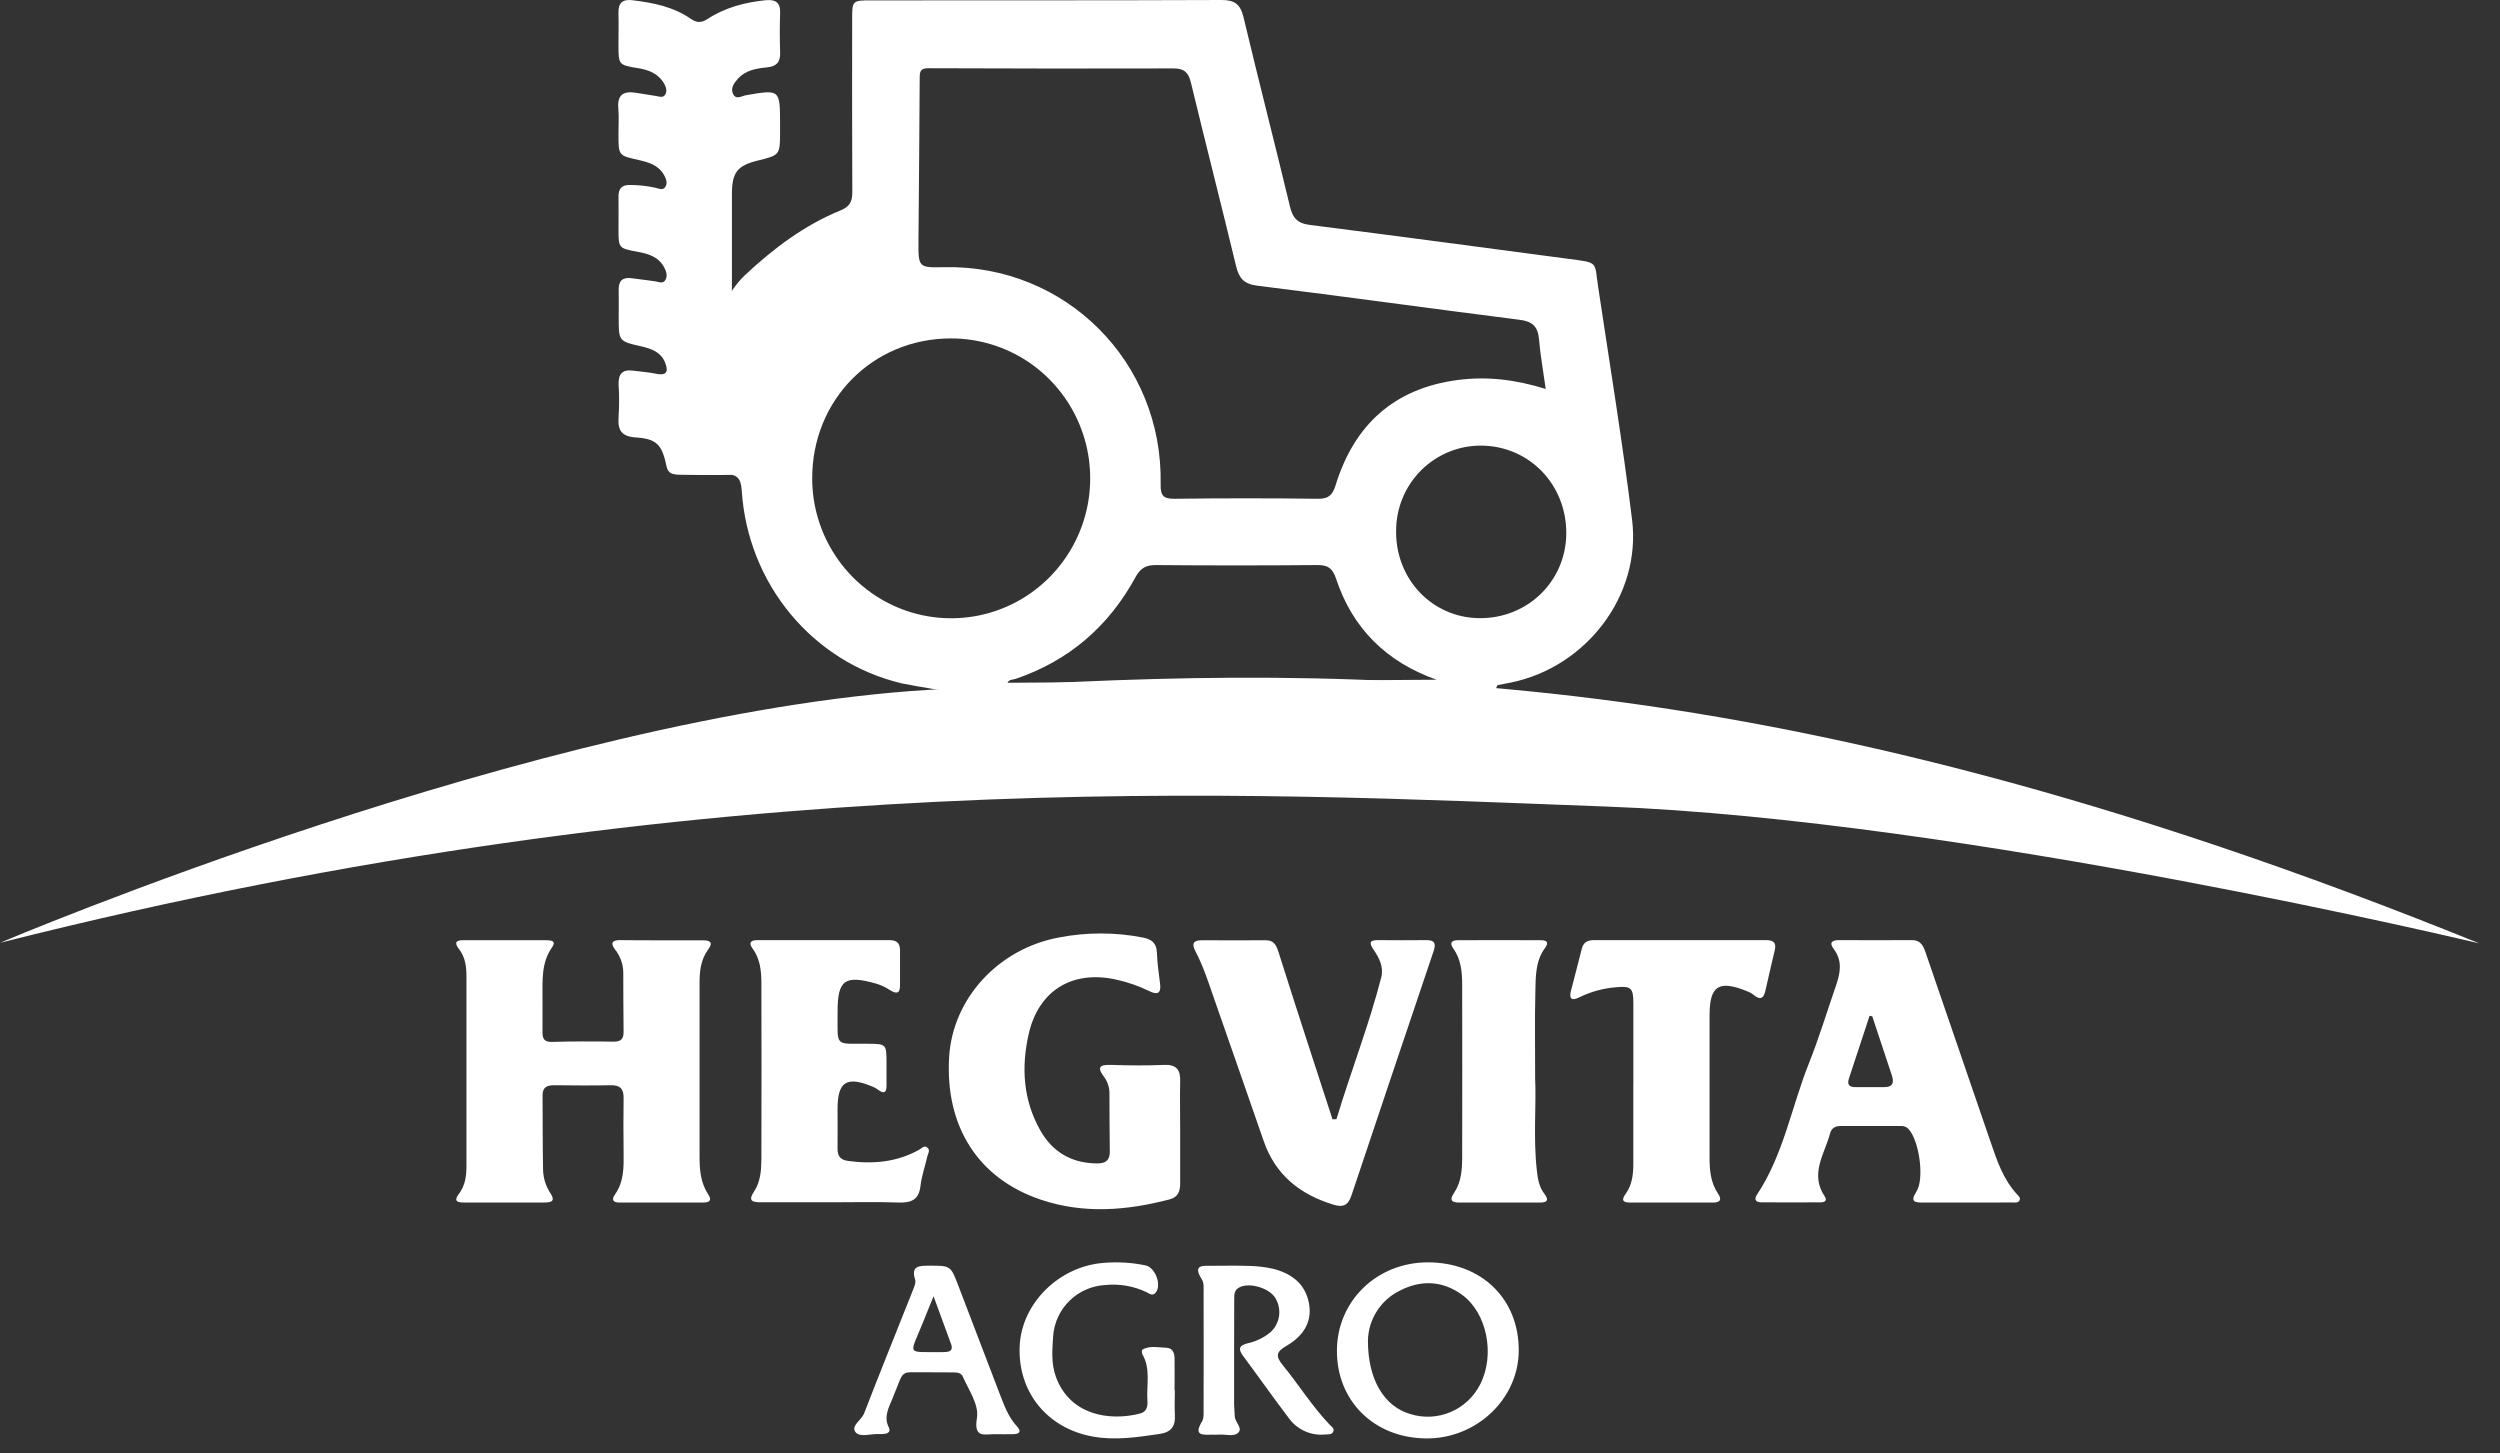 <svg width="117" height="68" viewBox="0 0 117 68" fill="none" xmlns="http://www.w3.org/2000/svg">
<rect x="0" y="0" width="117" height="68" fill="#333333" stroke="none"/>
<path d="M34.196 22.219C33.508 22.252 32.438 22.213 31.751 22.205C31.5 22.205 31.267 22.177 31.196 21.83C30.99 20.833 30.743 20.536 29.779 20.475C29.056 20.431 28.899 20.117 28.951 19.475C28.982 18.987 28.982 18.497 28.951 18.009C28.931 17.523 29.111 17.281 29.609 17.345C29.986 17.392 30.362 17.42 30.727 17.495C31.25 17.599 31.274 17.328 31.123 16.96C30.925 16.477 30.495 16.323 30.026 16.213C28.955 15.973 28.955 15.973 28.955 14.841C28.955 14.416 28.966 13.992 28.955 13.565C28.944 13.138 29.141 12.974 29.531 13.017C29.921 13.061 30.277 13.118 30.651 13.164C30.826 13.185 31.034 13.316 31.154 13.077C31.246 12.893 31.182 12.703 31.092 12.529C30.828 12.018 30.346 11.876 29.836 11.783C28.95 11.617 28.947 11.621 28.946 10.715C28.946 10.205 28.954 9.694 28.946 9.184C28.946 8.807 29.119 8.649 29.487 8.657C29.884 8.658 30.281 8.701 30.67 8.786C30.823 8.822 31.016 8.927 31.134 8.751C31.253 8.575 31.178 8.377 31.084 8.204C30.824 7.727 30.358 7.595 29.882 7.487C28.945 7.278 28.944 7.281 28.944 6.272C28.944 5.868 28.972 5.462 28.937 5.06C28.884 4.44 29.179 4.257 29.725 4.337C30.055 4.386 30.386 4.441 30.716 4.494C30.86 4.519 31.019 4.589 31.123 4.441C31.227 4.293 31.187 4.113 31.106 3.957C30.84 3.459 30.387 3.277 29.87 3.191C28.945 3.042 28.945 3.038 28.944 2.077C28.944 1.587 28.958 1.098 28.944 0.61C28.929 0.121 29.149 -0.044 29.596 0.01C30.559 0.126 31.505 0.311 32.322 0.877C32.607 1.074 32.824 1.077 33.113 0.888C33.941 0.348 34.871 0.107 35.839 0.01C36.297 -0.031 36.526 0.116 36.511 0.607C36.489 1.224 36.489 1.841 36.511 2.458C36.529 2.92 36.324 3.111 35.897 3.153C35.395 3.203 34.892 3.281 34.527 3.694C34.355 3.887 34.184 4.115 34.301 4.381C34.438 4.694 34.709 4.492 34.91 4.457C36.508 4.181 36.507 4.181 36.507 5.82V6.139C36.507 7.258 36.507 7.258 35.455 7.517C34.506 7.75 34.255 8.072 34.254 9.076V13.206" fill="white"/>
<path d="M43.556 32.224C43.333 32.186 43.108 32.15 42.886 32.11C42.663 32.069 42.429 32.029 42.204 31.982C38.044 30.999 34.989 27.339 34.713 22.945C34.673 22.341 34.459 22.18 33.914 22.206C33.219 22.239 32.522 22.216 31.827 22.206C31.574 22.206 31.34 22.177 31.267 21.831C31.06 20.836 33.11 14.52 34.853 12.887C36.203 11.623 37.638 10.543 39.334 9.848C39.767 9.671 39.89 9.433 39.888 8.994C39.873 6.297 39.88 3.6 39.881 0.902C39.881 0.028 39.891 0.018 40.767 0.018C46.233 0.012 51.696 0.023 57.16 0C57.778 0 58.046 0.19 58.196 0.803C58.898 3.754 59.657 6.693 60.365 9.644C60.492 10.188 60.707 10.453 61.301 10.527C65.337 11.036 69.368 11.581 73.402 12.114C74.834 12.303 74.612 12.221 74.794 13.433C75.338 17.062 75.933 20.685 76.382 24.327C76.815 27.853 74.246 31.227 70.695 31.946C70.49 31.989 70.285 32.026 70.08 32.066C69.713 32.908 69.65 33.736 51.612 33.736M72.339 18.203C72.221 17.343 72.086 16.611 72.025 15.875C71.974 15.29 71.725 15.043 71.129 14.968C67.032 14.449 62.94 13.878 58.84 13.37C58.215 13.292 57.987 13.023 57.85 12.457C57.159 9.589 56.426 6.733 55.735 3.866C55.62 3.386 55.413 3.2 54.922 3.202C51.104 3.213 47.286 3.209 43.468 3.193C43.13 3.193 43.042 3.281 43.042 3.621C43.034 6.17 43.001 8.718 42.984 11.267C42.976 12.529 42.984 12.529 44.193 12.504C49.876 12.385 54.434 16.942 54.318 22.664C54.308 23.201 54.445 23.349 54.974 23.343C57.211 23.314 59.447 23.314 61.683 23.343C62.174 23.349 62.364 23.173 62.507 22.705C63.377 19.883 65.238 18.188 68.186 17.789C69.573 17.6 70.922 17.762 72.339 18.203ZM38.011 22.389C38.011 23.684 38.393 24.949 39.109 26.026C39.825 27.103 40.842 27.943 42.033 28.439C43.223 28.934 44.532 29.062 45.795 28.807C47.058 28.553 48.216 27.927 49.123 27.009C50.032 26.09 50.65 24.921 50.899 23.65C51.148 22.379 51.016 21.062 50.52 19.866C50.027 18.672 49.191 17.651 48.119 16.933C47.046 16.216 45.786 15.835 44.497 15.838C40.84 15.843 38.007 18.71 38.011 22.389ZM67.231 31.811C64.897 30.984 63.301 29.427 62.525 27.074C62.357 26.564 62.108 26.436 61.619 26.445C59.108 26.467 56.598 26.467 54.09 26.445C53.632 26.445 53.373 26.588 53.147 27.002C51.89 29.314 50.026 30.922 47.534 31.77C47.399 31.816 47.222 31.79 47.154 31.954M65.337 24.864C65.324 27.121 67.03 28.904 69.226 28.93C71.484 28.957 73.287 27.204 73.302 24.97C73.317 22.694 71.593 20.892 69.363 20.855C68.835 20.846 68.311 20.944 67.821 21.142C67.332 21.34 66.886 21.634 66.512 22.007C66.137 22.381 65.84 22.827 65.638 23.318C65.437 23.808 65.335 24.335 65.339 24.865L65.337 24.864V24.864Z" fill="white"/>
<path d="M30.965 44.007H32.867C33.165 44.007 33.424 44.056 33.144 44.435C32.796 44.906 32.739 45.446 32.739 46.007V54.102C32.739 54.728 32.778 55.335 33.135 55.876C33.351 56.205 33.177 56.28 32.881 56.28H29.009C28.731 56.28 28.582 56.184 28.78 55.903C29.201 55.308 29.195 54.629 29.185 53.945C29.173 53.095 29.173 52.245 29.185 51.395C29.193 50.962 29.026 50.78 28.587 50.789C27.699 50.807 26.811 50.798 25.923 50.789C25.602 50.789 25.39 50.885 25.392 51.255C25.4 52.423 25.392 53.592 25.416 54.758C25.427 55.145 25.546 55.52 25.759 55.841C25.996 56.198 25.824 56.279 25.49 56.277H21.684C21.344 56.277 21.25 56.167 21.477 55.871C21.777 55.48 21.832 55.022 21.83 54.544V45.685C21.83 45.229 21.771 44.793 21.485 44.42C21.286 44.166 21.28 44.001 21.665 44.002H25.533C25.728 44.002 26.069 44.002 25.837 44.333C25.33 45.055 25.392 45.864 25.388 46.665C25.388 47.217 25.394 47.77 25.388 48.322C25.388 48.641 25.498 48.77 25.839 48.761C26.79 48.735 27.74 48.732 28.691 48.75C29.046 48.756 29.189 48.64 29.184 48.279C29.169 47.344 29.175 46.41 29.169 45.473C29.154 45.088 29.014 44.718 28.771 44.419C28.549 44.117 28.676 43.999 28.996 43.998C29.655 44.006 30.309 44.007 30.965 44.007L30.965 44.007ZM55.232 52.939V55.368C55.232 55.737 55.15 56.031 54.722 56.135C52.718 56.657 50.715 56.819 48.709 56.144C45.781 55.16 44.221 52.717 44.42 49.459C44.59 46.728 46.72 44.404 49.557 43.874C50.851 43.624 52.182 43.624 53.476 43.874C53.88 43.952 54.124 44.12 54.142 44.574C54.163 45.062 54.226 45.549 54.291 46.033C54.352 46.499 54.163 46.57 53.789 46.385C53.293 46.142 52.769 45.96 52.229 45.843C50.192 45.395 48.614 46.343 48.146 48.378C47.789 49.931 47.878 51.478 48.686 52.903C49.267 53.925 50.165 54.448 51.359 54.447C51.759 54.447 51.945 54.294 51.939 53.883C51.923 52.988 51.928 52.093 51.922 51.198C51.93 50.918 51.847 50.644 51.684 50.416C51.347 49.975 51.421 49.818 51.985 49.837C52.813 49.865 53.641 49.873 54.468 49.837C55.069 49.81 55.254 50.076 55.232 50.633C55.215 51.404 55.233 52.172 55.232 52.939ZM92.034 56.279H90.013C89.622 56.279 89.372 56.261 89.687 55.769C90.079 55.157 89.814 53.36 89.316 52.834C89.272 52.788 89.219 52.753 89.161 52.729C89.102 52.705 89.039 52.694 88.976 52.696H86.136C85.902 52.696 85.714 52.794 85.652 53.028C85.399 53.999 84.681 54.933 85.399 55.995C85.526 56.193 85.389 56.269 85.218 56.269C84.292 56.274 83.365 56.274 82.439 56.269C82.2 56.269 82.06 56.162 82.226 55.911C83.47 54.041 83.838 51.817 84.653 49.774C85.133 48.574 85.507 47.331 85.93 46.107C86.132 45.524 86.232 44.958 85.818 44.411C85.58 44.101 85.759 43.999 86.059 43.998C87.195 43.998 88.332 44.007 89.469 43.998C89.912 43.998 90.022 44.293 90.135 44.627C91.138 47.558 92.143 50.489 93.151 53.419C93.455 54.304 93.746 55.193 94.401 55.898C94.47 55.973 94.57 56.055 94.516 56.171C94.449 56.313 94.3 56.275 94.181 56.275C93.465 56.281 92.75 56.278 92.034 56.279ZM87.622 47.563L87.496 47.539L86.53 50.474C86.443 50.739 86.53 50.88 86.815 50.877H88.196C88.587 50.877 88.649 50.661 88.539 50.329C88.23 49.408 87.924 48.486 87.622 47.563ZM62.546 52.377C63.217 50.156 64.061 47.995 64.642 45.744C64.768 45.247 64.543 44.827 64.281 44.441C64.068 44.129 64.09 43.995 64.49 43.998C65.248 44.005 66.006 44.005 66.763 43.998C67.169 43.998 67.205 44.178 67.089 44.523C65.804 48.327 64.525 52.132 63.251 55.939C63.097 56.4 62.872 56.522 62.403 56.378C60.842 55.899 59.688 54.993 59.138 53.392C58.37 51.155 57.578 48.926 56.804 46.691C56.551 45.951 56.306 45.207 55.943 44.512C55.762 44.165 55.847 44.004 56.244 44.004C57.233 44.004 58.221 44.015 59.209 44.004C59.647 43.998 59.739 44.258 59.854 44.617C60.672 47.211 61.521 49.796 62.361 52.384L62.546 52.377ZM38.948 56.267H35.593C35.206 56.267 35.001 56.196 35.286 55.769C35.592 55.308 35.63 54.77 35.633 54.239C35.64 51.498 35.64 48.758 35.633 46.017C35.633 45.442 35.577 44.87 35.214 44.38C35.002 44.096 35.178 43.998 35.442 43.998H41.644C41.946 43.998 42.121 44.133 42.121 44.454V46.111C42.121 46.523 41.938 46.516 41.646 46.334C41.453 46.206 41.242 46.107 41.021 46.038C39.525 45.612 39.192 45.859 39.199 47.389C39.205 49.047 39.033 48.83 40.657 48.848C41.459 48.856 41.483 48.877 41.489 49.662V50.81C41.489 51.104 41.394 51.22 41.117 51.014C41.032 50.951 40.94 50.898 40.843 50.857C39.621 50.347 39.197 50.617 39.197 51.909C39.197 52.524 39.206 53.14 39.197 53.757C39.197 54.115 39.333 54.286 39.703 54.334C40.861 54.487 41.972 54.391 43.013 53.81C43.133 53.742 43.259 53.583 43.404 53.709C43.55 53.835 43.428 53.991 43.397 54.128C43.294 54.585 43.133 55.031 43.08 55.493C43.006 56.16 42.641 56.299 42.045 56.278C41.022 56.241 39.982 56.267 38.947 56.267H38.948ZM76.441 50.705V46.945C76.441 46.234 76.331 46.134 75.615 46.205C75.022 46.253 74.443 46.413 73.909 46.675C73.574 46.844 73.419 46.764 73.521 46.37C73.69 45.712 73.865 45.055 74.029 44.397C74.105 44.093 74.308 43.998 74.592 43.998H82.662C82.983 43.998 83.144 44.113 83.061 44.461C82.908 45.098 82.762 45.743 82.616 46.384C82.538 46.722 82.382 46.817 82.089 46.574C81.989 46.495 81.878 46.432 81.759 46.388C80.44 45.851 80.007 46.133 80.007 47.518V54.15C80.007 54.751 80.051 55.34 80.403 55.859C80.608 56.161 80.486 56.28 80.163 56.28H76.286C75.928 56.28 75.877 56.152 76.084 55.867C76.383 55.452 76.439 54.967 76.439 54.471V50.711L76.44 50.705H76.441ZM71.845 50.482C71.903 51.722 71.752 53.255 71.924 54.781C71.967 55.171 72.032 55.547 72.267 55.855C72.533 56.206 72.374 56.28 72.036 56.28H68.296C67.961 56.28 67.808 56.18 68.047 55.832C68.383 55.337 68.428 54.76 68.43 54.184C68.435 51.483 68.435 48.784 68.43 46.085C68.43 45.487 68.375 44.895 68.012 44.385C67.81 44.101 67.967 44.002 68.231 44.002C69.518 43.996 70.806 43.996 72.096 44.002C72.362 44.002 72.523 44.071 72.305 44.368C71.847 44.99 71.871 45.731 71.854 46.445C71.823 47.687 71.845 48.942 71.845 50.482Z" fill="white"/>
<path d="M62.568 63.218C62.568 60.892 64.433 59.081 66.818 59.078C69.333 59.078 71.092 60.787 71.077 63.216C71.065 65.471 69.098 67.336 66.753 67.318C64.322 67.305 62.562 65.575 62.568 63.218ZM64.019 62.746C64.019 64.603 64.803 65.822 65.988 66.173C66.613 66.372 67.289 66.34 67.892 66.083C68.496 65.826 68.988 65.361 69.281 64.772C69.978 63.387 69.587 61.436 68.419 60.593C67.499 59.927 66.501 59.895 65.515 60.4C65.074 60.615 64.701 60.947 64.437 61.361C64.173 61.775 64.028 62.254 64.019 62.746ZM57.756 63.429V65.716C57.756 65.906 57.783 66.098 57.788 66.285C57.795 66.558 58.161 66.821 57.959 67.039C57.758 67.258 57.356 67.114 57.045 67.141C56.94 67.15 56.834 67.141 56.728 67.141C56.295 67.152 55.841 67.202 56.253 66.527C56.352 66.365 56.327 66.114 56.328 65.903C56.333 64.104 56.333 62.305 56.328 60.505C56.328 60.295 56.353 60.042 56.251 59.883C55.789 59.162 56.307 59.24 56.744 59.239C57.314 59.239 57.884 59.224 58.453 59.245C58.833 59.251 59.211 59.296 59.581 59.38C60.438 59.595 61.089 60.076 61.26 60.996C61.431 61.916 60.941 62.56 60.205 62.987C59.724 63.264 59.688 63.466 60.031 63.886C60.779 64.802 61.407 65.814 62.227 66.674C62.311 66.764 62.453 66.841 62.403 66.982C62.342 67.158 62.16 67.121 62.023 67.133C61.695 67.168 61.363 67.115 61.062 66.978C60.761 66.842 60.501 66.628 60.309 66.358C59.581 65.399 58.887 64.412 58.168 63.444C57.931 63.123 58.006 62.965 58.377 62.869C58.772 62.785 59.14 62.609 59.453 62.353C59.675 62.153 59.819 61.881 59.86 61.584C59.901 61.288 59.836 60.987 59.678 60.733C59.372 60.271 58.507 60.019 58.03 60.235C57.755 60.362 57.761 60.586 57.761 60.82C57.757 61.69 57.755 62.559 57.756 63.429ZM54.983 65.072C54.983 65.452 54.963 65.832 54.983 66.212C55.02 66.748 54.816 67.03 54.262 67.11C53.236 67.259 52.217 67.419 51.175 67.236C49.028 66.87 47.617 65.147 47.721 62.986C47.814 60.992 49.569 59.255 51.66 59.102C52.315 59.047 52.974 59.087 53.617 59.222C54.068 59.321 54.373 60.136 54.09 60.49C53.935 60.68 53.778 60.533 53.64 60.465C53.042 60.185 52.381 60.072 51.725 60.139C50.418 60.211 49.371 61.245 49.286 62.547C49.243 63.181 49.191 63.814 49.414 64.428C50.064 66.231 51.921 66.522 53.352 66.154C53.665 66.074 53.717 65.826 53.7 65.558C53.648 64.832 53.864 64.078 53.467 63.386C53.433 63.327 53.431 63.178 53.467 63.159C53.82 62.962 54.207 63.064 54.579 63.075C54.876 63.085 54.96 63.304 54.969 63.557C54.977 64.064 54.969 64.571 54.969 65.078L54.983 65.072ZM43.449 64.223C42.031 64.251 42.38 63.982 41.759 65.473C41.582 65.899 41.351 66.319 41.596 66.804C41.685 66.983 41.585 67.082 41.4 67.103C41.315 67.114 41.23 67.117 41.145 67.114C40.762 67.09 40.252 67.285 40.043 67.03C39.802 66.736 40.319 66.461 40.442 66.143C41.195 64.191 41.983 62.253 42.752 60.31C42.805 60.176 42.869 60.005 42.828 59.882C42.623 59.248 43.009 59.236 43.46 59.234C44.488 59.234 44.487 59.222 44.842 60.15L46.79 65.242C46.996 65.775 47.189 66.313 47.587 66.746C47.824 67 47.715 67.114 47.409 67.12C47.132 67.12 46.857 67.127 46.58 67.12C46.102 67.108 45.56 67.338 45.719 66.379C45.829 65.737 45.337 65.064 45.059 64.425C44.981 64.246 44.797 64.23 44.621 64.228L43.449 64.223ZM43.69 60.664C43.466 61.222 43.308 61.608 43.152 61.994C42.558 63.455 42.418 63.262 44.072 63.28C44.136 63.28 44.199 63.28 44.263 63.273C44.518 63.26 44.597 63.14 44.509 62.899C44.254 62.211 44.004 61.521 43.69 60.664Z" fill="white"/>
<path d="M0 44.123C0 44.123 25.293 33.376 43.513 32.281C61.733 31.186 81.741 30.241 116.037 44.153C116.037 44.153 91.897 38.364 75.189 37.747C58.48 37.129 33.624 35.632 0 44.123Z" fill="white"/>
</svg>
